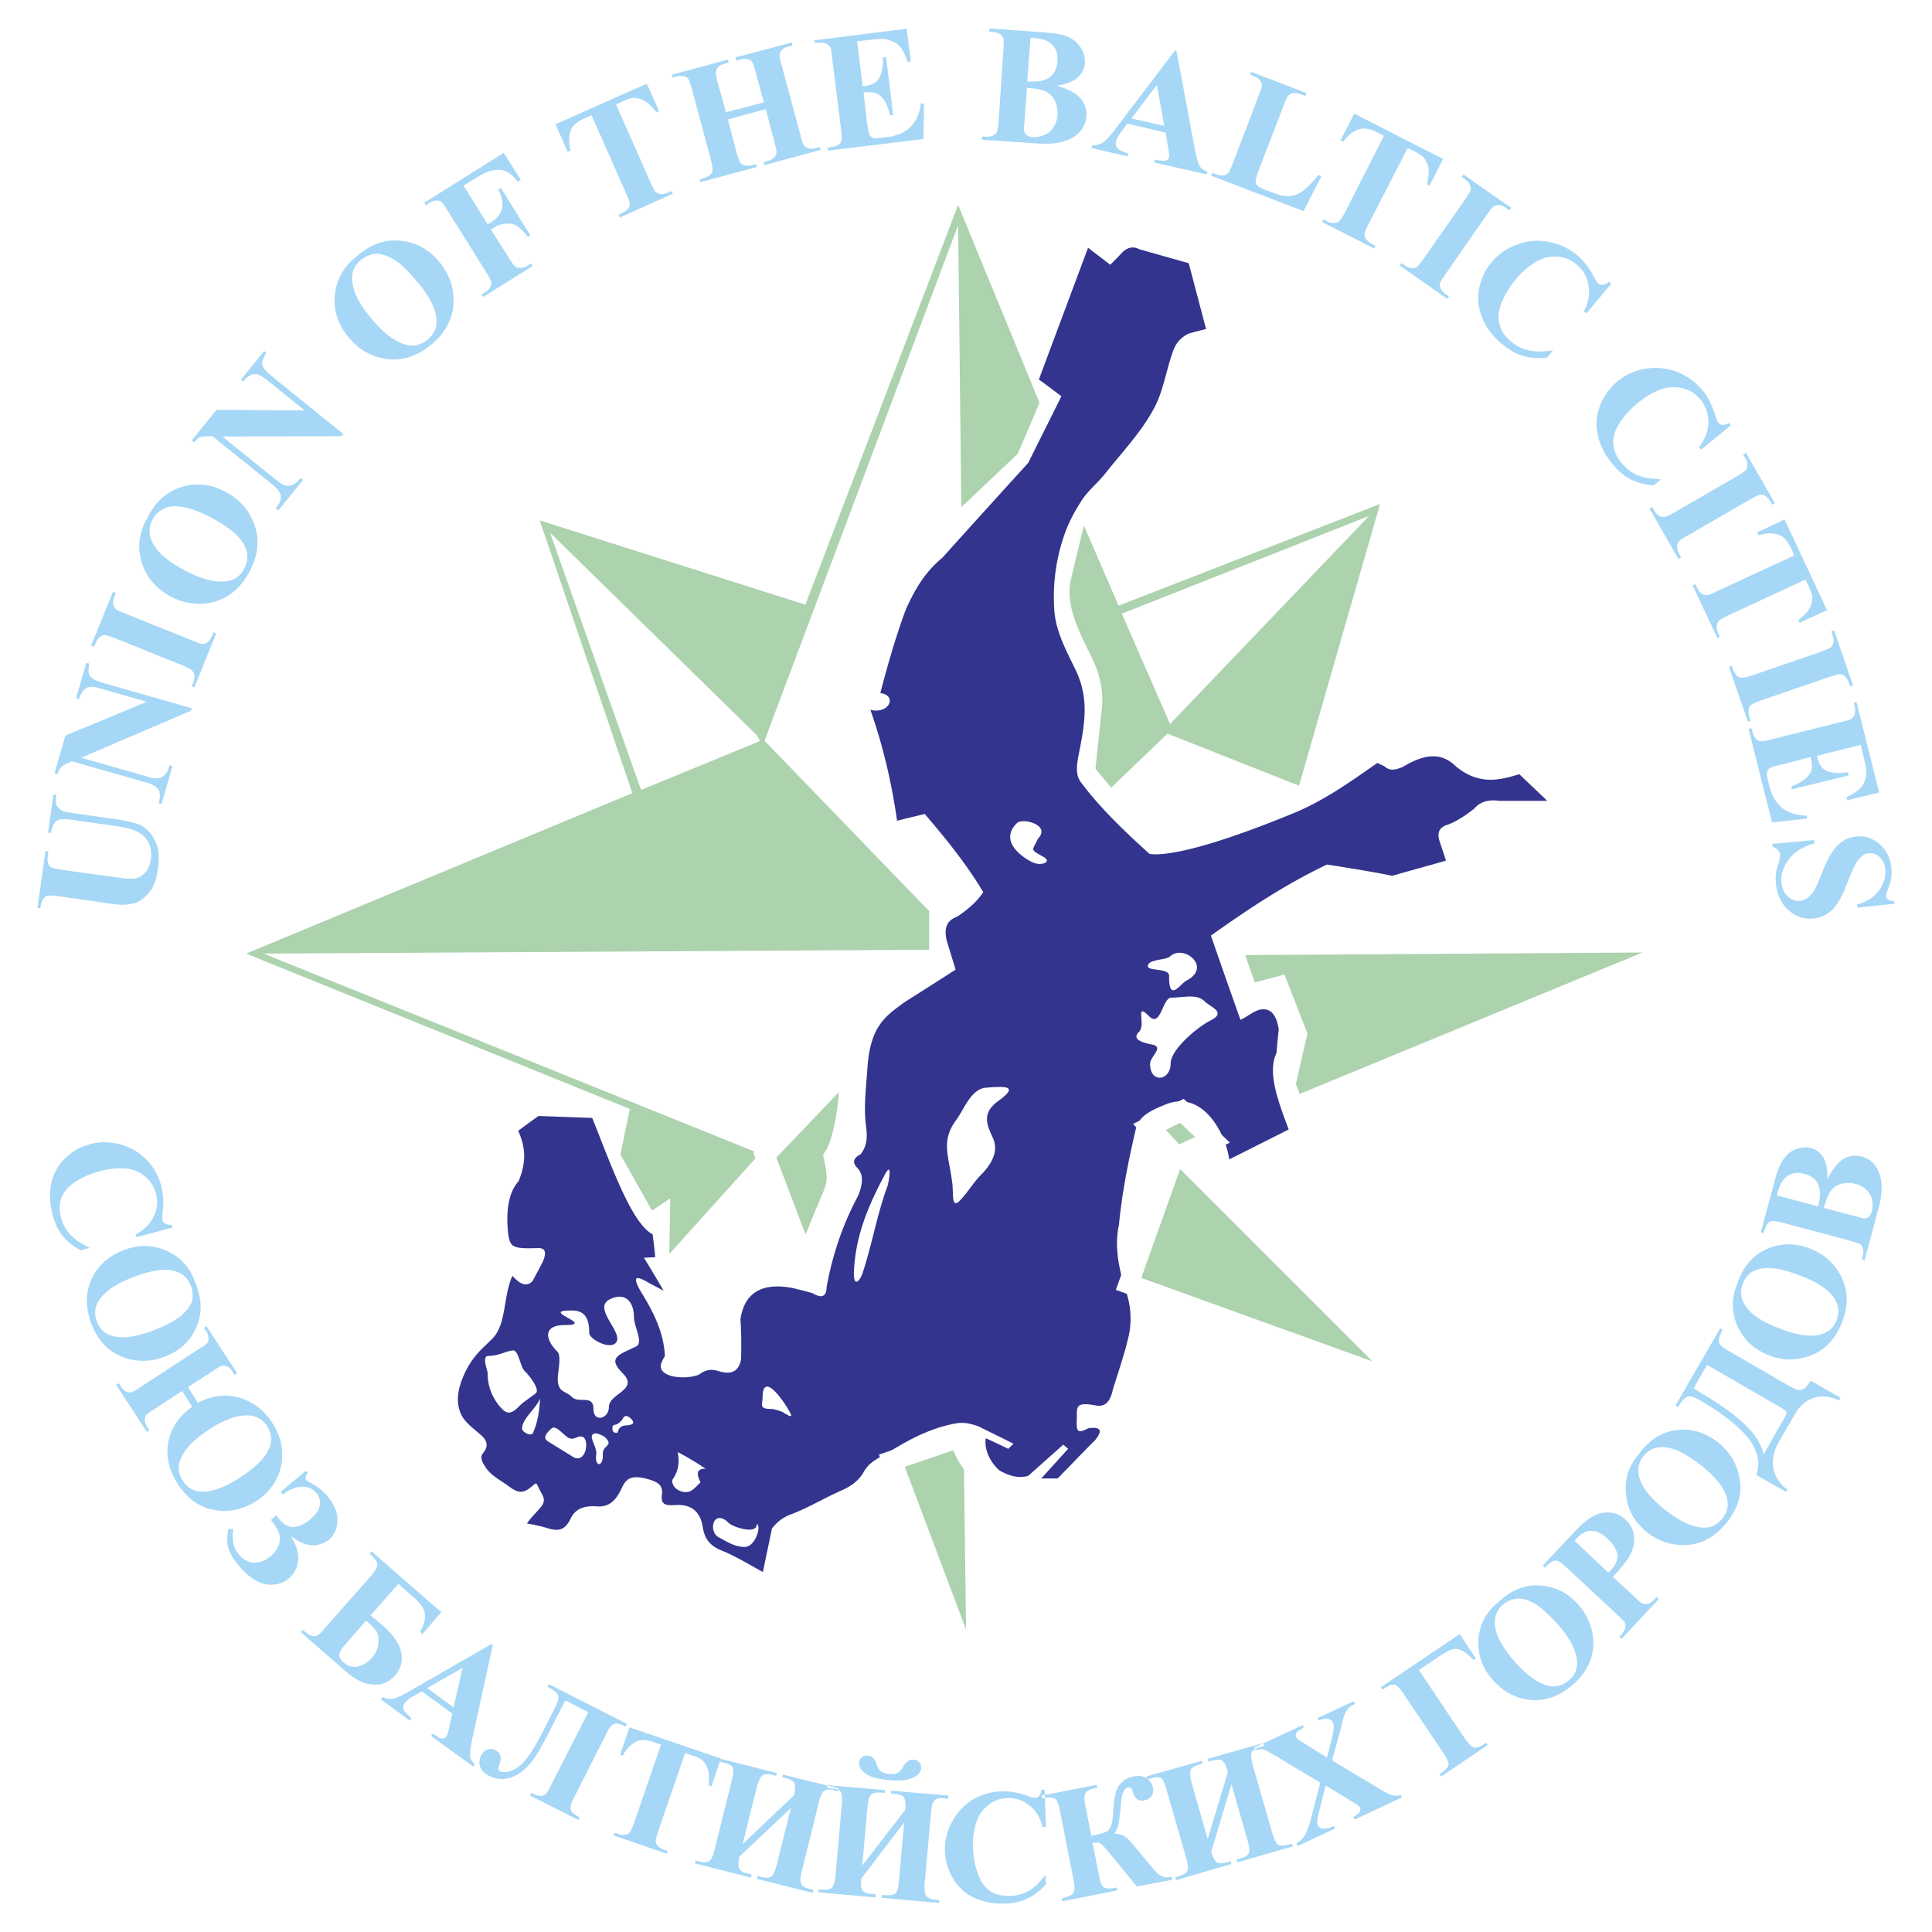 <svg xmlns="http://www.w3.org/2000/svg" width="2500" height="2500" viewBox="0 0 192.756 192.756"><g fill-rule="evenodd" clip-rule="evenodd"><path fill="#fff" d="M0 0h192.756v192.756H0V0z"/><path d="M108.555 24.716c.736.577 1.475 1.123 2.213 1.7.416-.417.834-.834 1.219-1.251.545-.514 1.092-.61 1.701-.289 1.637.449 3.271.931 4.908 1.38.578 2.182 1.156 4.363 1.732 6.577-.576.128-1.154.289-1.732.449-1.123.545-1.443 1.348-1.699 2.149-.609 1.829-.898 3.818-1.861 5.487-1.283 2.342-3.176 4.299-4.812 6.385-.707.866-1.605 1.604-2.246 2.534-.707 1.091-1.348 2.247-1.766 3.465a18.81 18.81 0 0 0-1.025 7.54c.127 2.085 1.154 4.01 2.084 5.903 1.51 3.08.898 5.743.289 8.855-.16.994-.225 1.796.322 2.502 1.957 2.6 4.33 4.845 6.801 7.091 1.701.257 6.064-.642 14.406-4.074 3.047-1.252 5.711-3.177 8.342-5.005.225.128.449.225.674.321.609.577 1.219.321 1.828.096 2.729-1.668 4.203-1.155 5.326-.064 2.279 1.861 4.301 1.412 6.32.77.932.898 1.861 1.765 2.793 2.663h-4.781c-1.154-.16-1.957.129-2.502.771-.771.609-1.605 1.187-2.535 1.572-.994.257-1.156.834-.963 1.572.225.673.449 1.348.674 2.053-1.797.514-3.561.995-5.357 1.508-2.086-.417-4.268-.77-6.514-1.123-4.428 2.118-8.086 4.62-11.582 7.09a894.371 894.371 0 0 0 2.951 8.406c.867-.385 1.637-1.219 2.566-1.025.803.16 1.123 1.121 1.252 1.988-.096.803-.16 1.572-.225 2.342-.932 1.957.16 4.812 1.219 7.637-1.99.994-3.945 1.988-5.936 2.982-.385-2.758-2.727-6.896-6.256-5.518-1.766.707-2.695 1.219-3.049 2.439-.738 3.143-1.379 6.32-1.699 9.625-.482 2.148 0 4.459.77 6.834a8.148 8.148 0 0 1 .191 4.299c-.416 1.797-1.025 3.529-1.57 5.293-.289 1.412-.932 1.734-1.734 1.572-2.084-.385-1.828.193-1.859 1.412-.064 1.252.096 1.412 1.154.867 1.154-.16 1.508.16.674 1.186-1.379 1.381-2.727 2.793-4.074 4.172-.482-.064-.963-.129-1.443-.191.961-1.061 1.893-2.086 2.822-3.113-.16-.129-.32-.289-.48-.418-1.156 1.027-2.342 2.086-3.498 3.113-.963.289-1.924 0-2.887-.545-.867-.771-1.541-2.055-1.348-3.209.77.354 1.508.705 2.246 1.059l.512-.514c-1.154-.578-2.342-1.154-3.496-1.732-.898-.32-1.476-.385-2.054-.32-2.438.385-4.684 1.508-7.026 2.984-.802.48-1.765.834-2.343 1.859-.449.803-1.155 1.412-2.278 1.895-1.668.736-3.24 1.699-4.941 2.342-.866.32-1.444.77-1.957 1.443-.289 1.443-.61 2.887-.898 4.332-1.38-.738-2.695-1.572-4.139-2.15-1.091-.449-1.668-1.092-1.861-2.311-.289-1.893-1.508-2.309-2.759-2.213-1.091.064-1.444-.129-1.315-1.092.096-.898-.385-1.188-1.315-1.475-1.572-.449-2.15-.162-2.567.609-.513 1.059-1.059 2.213-2.63 2.084-1.059-.062-2.054.098-2.599 1.221s-1.155 1.283-2.182.994c-.706-.225-1.347-.354-2.182-.514 1.091-1.508 2.117-1.861 1.508-2.92-.738-1.283-.353-1.283-1.219-.609-1.026.803-1.636.129-2.438-.418-.963-.641-1.604-1.025-2.021-1.73-.321-.482-.514-.932-.225-1.316.545-.643.513-1.219-.192-1.828-.77-.674-1.604-1.252-1.989-2.086-.609-1.379-.225-2.76.353-4.043.834-1.797 1.861-2.566 2.76-3.465 1.443-1.412 1.091-4.299 2.021-6.289.706.803 1.38 1.156 1.99.545.32-.576.641-1.186.962-1.795.449-.932.449-1.572-.449-1.51-2.502.064-2.791-.031-2.952-1.699-.161-1.637-.064-3.754 1.059-4.973.93-2.246.545-3.691-.032-5.037a80.171 80.171 0 0 1 2.021-1.477l5.358.193c1.86 4.619 3.914 10.523 6.031 11.613.097.77.192 1.541.257 2.277-.353.033-.738.033-1.123.064.674 1.092 1.315 2.182 1.957 3.273-.513-.256-.994-.514-1.476-.77-1.027-.609-1.797-.898-.834.801 1.251 2.021 2.342 4.107 2.438 6.514-.513.803-.77 1.539.674 1.988.931.193 1.829.162 2.695-.127.898-.674 1.477-.514 2.054-.354 1.091.32 1.925.129 2.182-1.188.032-1.314.032-2.662-.064-3.979.385-2.662 2.117-3.721 5.197-3.143.642.16 1.315.32 1.989.512.802.482 1.38.482 1.412-.609.578-3.207 1.604-6.225 3.112-9.047.513-1.188.577-2.15 0-2.791-.577-.547-.481-1.027.289-1.412.738-.996.642-1.926.514-2.92-.225-1.893.032-3.818.161-5.744.289-4.33 2.021-5.229 3.657-6.48 1.733-1.09 3.433-2.182 5.134-3.271-.289-.963-.61-1.958-.898-2.953-.353-1.572.321-2.053 1.123-2.374 1.027-.706 1.925-1.476 2.534-2.407-1.668-2.791-3.721-5.325-5.839-7.796-.93.224-1.86.449-2.759.674-.545-3.818-1.412-7.508-2.663-11.069 1.829.48 2.759-1.412.995-1.669.738-2.855 1.54-5.646 2.567-8.406.834-1.796 1.764-3.561 3.625-5.101 2.824-3.144 5.711-6.321 8.566-9.465 1.092-2.214 2.215-4.428 3.305-6.642-.738-.545-1.477-1.123-2.246-1.668 1.631-4.391 3.268-8.754 4.905-13.15zm8.308 74.821c-.898 0-1.027 3.016-2.213 1.861-1.508-1.508-.258.834-1.027 1.57-.963.963 1.252 1.188 1.572 1.316.77.354-.449 1.154-.449 1.861 0 1.988 2.053 1.699 2.053-.064 0-1.381 2.729-3.658 3.979-4.268 1.637-.834 0-1.314-.609-1.924-.771-.77-2.149-.352-3.306-.352zm-.224-2.117c0 2.662 1.123.705 1.732.416 2.6-1.348-.289-3.689-1.635-2.406-.449.385-2.215.256-2.215.962 0 .546 2.215.129 2.118 1.028zm-13.09-13.732c1.348-1.38-1.508-2.118-2.086-1.573-1.732 1.701.258 3.273 1.541 3.915.865.417 2.021-.032 1.09-.545-1.412-.803-1.09-.579-.545-1.797zm-5.197 24.832c-1.476.129-2.182 2.182-2.92 3.178-1.604 2.148-.77 3.529-.417 6.385.128 1.123-.128 2.727.898 1.539.706-.77 1.251-1.701 1.99-2.438 1.123-1.156 1.732-2.375 1.154-3.658s-1.154-2.438.514-3.658c1.988-1.444 1.058-1.54-1.219-1.348zm-10.171 8.855c-1.508 2.855-2.824 5.871-2.984 9.465-.064 1.67.577 1.059.898.064.931-2.822 1.412-5.775 2.439-8.533.096-.226.609-2.889-.353-.996zm-9.273 23.742c-.353-.834-2.824-4.588-2.824-1.699 0 .705-.417 1.154.866 1.154.289 0 1.091.258 1.219.354.096.127.385.191.482.289.161.16.386 0 .257-.098zm-3.401 10.942c0 1.123-2.471.256-2.823-.129-1.477-1.475-2.118.867-.931 1.477.77.385 1.508.93 2.534.93 1.091-.001 1.701-2.118 1.22-2.278zm-14.758-11.678c0-1.381 3.08-1.701 1.347-3.402-1.508-1.539-.385-1.797 1.348-2.631.802-.354-.193-1.988-.193-2.92 0-1.508-.834-2.566-2.406-1.797-1.829.898 1.508 3.402.577 4.363-.673.674-2.63-.416-2.63-.994 0-1.25-.321-2.246-1.668-2.246-3.562-.064 2.406 1.445-.738 1.445-2.342 0-1.924 1.539-.77 2.662.417.416.032 2.053.032 2.695 0 1.412.802 1.188 1.412 1.828.706.674 2.149-.289 2.149 1.188-.001 1.381 1.54.994 1.54-.191zm6.866 4.49c.16.898.16 1.797-.546 2.793-.064.93 1.188 1.475 1.893 1.059.321-.193.61-.514.931-.836-.482-.93-.321-1.379.513-1.348a29.655 29.655 0 0 0-2.791-1.668zm-5.904-2.213c.128-.289.385-.449.866-.449.77-.096.642-.32.481-.545-.224-.289-.673-.611-.898-.162-.192.322-.417.514-.673.611-.321.096-.385.062-.385.416 0 .258.097.385.289.418.288.032.224-.064.32-.289zm-2.213 2.373c-.225 1.445.737 1.316.642.064-.032-.963 1.123-.801.256-1.668-.16-.16-1.026-.641-1.283-.289-.29.354.385 1.124.385 1.893zm-8.343-10.299c-.77.098-1.412.545-2.406.545-.738 0-.097 1.412-.097 1.734a5.04 5.04 0 0 0 1.476 3.594c.866.865 1.476-.225 2.118-.707l1.187-.865c.514-.354-.642-1.83-1.091-2.246-.481-.514-.577-2.086-1.187-2.055zm2.053 8.151c.449-1.027.61-2.15.674-3.338-.417.996-1.797 2.021-1.797 2.984 0 .354.995.899 1.123.354zm2.407-.321c-.385-.193-.449-.225-.866.225-.385.416-.545.77.032 1.09l2.438 1.508c1.251.643 1.604-1.701.93-2.021-.481-.225-.834.385-1.412.096-.32-.161-.769-.673-1.122-.898z" fill="#33348e"/><path d="M95.592 20.449l8.117 19.732-2.15 5.069-5.646 5.357-.321-28.137-19.315 51.432 16.428 17.004v3.85l-66.415.385 49.506 19.957-9.016 10.01.097-5.551-1.829 1.219-3.144-5.582.931-4.555-38.277-15.498 38.533-16.01-9.24-27.208 26.502 8.407 15.239-39.881zM54.877 53.143l9.08 25.667 11.872-4.877-.289-.545-20.663-20.245z" fill="#acd2ae"/><path d="M80.255 125.652l-3.946-10.395 8.31-8.695c.385 1.797-.321 7.252-1.444 8.855.578 2.791.289 2.855-.898 5.711l-.931 2.279c-.16.322-.834 2.47-1.091 2.245zM88.982 145.738l8.406 22.33 7.572-19.57h-.898l-6.643 17.484-.256-19.764a6.412 6.412 0 0 1-1.412-2.791l-6.769 2.311zM117.73 115.227l3.241-1.508-3.049-2.889-3.24 1.604 2.535 2.728-4.621 12.93 27.72 10.01-10.041-28.139 38.34-15.817-22.812-9.24-.223.866 21.078 8.247-43.826.288 1.732 4.908 2.983-.801 1.861 4.779-1.154 5.037 10.844 28.364-21.368-21.367z" fill="#acd2ae" stroke="#fff" stroke-width="1.984" stroke-miterlimit="2.613"/><path d="M108.137 52.437l3.465 7.989 26.084-10.139-8.084 28.105-13.123-5.197-5.615 5.39-1.572-1.893.674-6.321c.098-1.668-.287-3.272-1.059-4.812-1.188-2.406-2.695-5.198-2.053-7.796l1.283-5.326zm3.785 8.791l4.814 11.005 19.859-20.758-24.673 9.753z" fill="#acd2ae"/><path d="M17.21 122.477l-3.593.963-.064-.289c.866-.48 1.477-1.09 1.797-1.828a3.121 3.121 0 0 0 .192-2.279c-.16-.641-.513-1.186-1.026-1.635a3.415 3.415 0 0 0-1.765-.803 7.117 7.117 0 0 0-2.695.225c-.93.225-1.765.578-2.438 1.027-.706.416-1.187.961-1.443 1.539-.257.609-.289 1.316-.064 2.117.161.643.481 1.221.898 1.668.449.482 1.091.9 1.925 1.316l-.866.256c-.77-.416-1.379-.896-1.829-1.475-.449-.545-.77-1.252-.994-2.086-.289-1.123-.321-2.15-.128-3.145.224-.963.673-1.797 1.379-2.471.706-.705 1.54-1.188 2.471-1.412.995-.287 1.989-.256 3.016 0 1.027.289 1.925.803 2.631 1.541a5.832 5.832 0 0 1 1.476 2.631c.192.705.256 1.541.16 2.406-.064.545-.064.867-.032.994.032.16.128.289.289.354.16.096.353.129.642.096l.061.29zm2.278 5.519c-.513-1.508-1.443-2.568-2.823-3.178-1.379-.641-2.823-.674-4.299-.096-1.347.514-2.342 1.316-3.016 2.471-.834 1.477-.898 3.08-.225 4.908.706 1.797 1.861 2.92 3.529 3.434 1.251.354 2.535.32 3.786-.193 1.508-.545 2.535-1.539 3.144-2.918.61-1.381.578-2.856-.096-4.428zm-.449.287c.192.482.224.996.128 1.477-.128.48-.481.963-1.059 1.477-.545.48-1.508.994-2.823 1.508-1.123.416-2.053.641-2.855.674-.77.031-1.412-.129-1.893-.418-.385-.256-.674-.641-.866-1.154-.289-.738-.225-1.443.192-2.086.577-.898 1.732-1.699 3.433-2.342 1.444-.545 2.631-.803 3.562-.705 1.122.126 1.828.64 2.181 1.569zm.128 12.065l-.994-1.572-2.792 1.83c-.417.256-.706.447-.802.576-.096.096-.128.289-.128.482 0 .225.097.48.257.736l.192.322-.257.127-3.048-4.684.257-.16.192.289c.192.289.353.48.545.545a.747.747 0 0 0 .514.064c.16-.031.449-.193.866-.482l5.904-3.85c.449-.256.706-.449.802-.578.096-.096.128-.287.128-.48 0-.225-.063-.48-.256-.738l-.193-.289.257-.16 3.048 4.686-.256.16-.192-.289c-.161-.289-.353-.48-.545-.545a.724.724 0 0 0-.514-.064c-.161.031-.449.191-.866.48l-2.535 1.637.995 1.572c1.379-.738 2.759-.898 4.139-.514 1.379.418 2.47 1.252 3.272 2.504.642.961.962 1.957.995 2.951.032 1.025-.16 1.924-.642 2.791-.449.834-1.091 1.508-1.925 2.053-1.316.867-2.728 1.156-4.204.898-1.476-.256-2.695-1.123-3.625-2.566-.93-1.412-1.219-2.824-.962-4.234.288-1.412 1.09-2.569 2.373-3.498zm7.476 1.925c-.481-.738-1.22-1.092-2.182-1.059-.962.031-2.182.48-3.593 1.41-1.348.867-2.246 1.732-2.695 2.631-.481.867-.45 1.701.064 2.471.513.803 1.251 1.156 2.213 1.092.995-.064 2.118-.514 3.465-1.381 2.856-1.859 3.754-3.56 2.728-5.164zm1.348 6.577l.224.258c.674-.514 1.316-.771 1.893-.771.61-.031 1.091.193 1.476.643.257.32.385.705.321 1.154-.032.449-.353.932-.898 1.412-.609.514-1.187.77-1.701.803-.48.031-.994-.258-1.475-.803a2.402 2.402 0 0 0-.289-.354l-.514.449c.417.514.674.963.802 1.285.128.352.128.736 0 1.186a2.796 2.796 0 0 1-.834 1.156 2.486 2.486 0 0 1-1.668.641c-.546-.031-1.059-.289-1.476-.801-.545-.611-.738-1.445-.578-2.535l-.481-.033c-.16.674-.16 1.285-.032 1.83.16.576.513 1.186 1.091 1.859.609.707 1.187 1.221 1.764 1.51.578.32 1.155.416 1.733.352s1.059-.256 1.476-.609c.48-.416.802-.963.898-1.668.128-.705-.097-1.572-.706-2.566.674.48 1.219.77 1.668.865.449.098.834.098 1.187-.031.353-.096.674-.256.93-.449.546-.482.834-1.092.867-1.926.032-.801-.321-1.604-1.027-2.471a5.361 5.361 0 0 0-1.604-1.25c-.257-.16-.417-.258-.481-.32-.128-.193-.096-.418.161-.707l-.193-.225-2.534 2.116zm9.079 5.935l6.962 6.064-1.893 2.182-.225-.225c.256-.449.417-.898.481-1.283.032-.418-.032-.77-.192-1.092-.161-.32-.481-.674-.994-1.123l-1.476-1.283-2.76 3.145 1.091.898c1.155.996 1.797 1.926 1.957 2.791.192.867-.032 1.637-.609 2.311-.417.449-.899.738-1.444.867-.545.096-1.091.031-1.636-.129-.546-.193-1.22-.609-1.989-1.283l-4.332-3.785.192-.227c.514.451.898.643 1.155.643.224 0 .545-.191.898-.643l4.845-5.484c.385-.482.578-.836.546-1.092s-.289-.609-.771-1.027l.194-.225zm-.545 6.899l-2.118 2.439c-.353.385-.513.705-.545.93-.032.256.096.514.385.77.449.418.963.545 1.477.449.481-.127.962-.416 1.379-.865.385-.482.61-.932.642-1.445.064-.48 0-.896-.192-1.186-.194-.323-.547-.674-1.028-1.092zm8.599 9.273l-.321 1.443c-.064.354-.128.545-.16.609a.65.65 0 0 1-.128.256c-.097.129-.193.193-.354.193-.192 0-.481-.129-.802-.385l-.193-.098-.161.225 4.204 3.049.16-.225c-.225-.225-.385-.449-.449-.674-.064-.32 0-.93.192-1.828l2.053-9.4-.128-.098-8.149 4.686c-.77.449-1.315.705-1.668.77-.353.064-.706 0-1.059-.16l-.161.225 2.888 2.117.16-.256c-.417-.354-.673-.611-.737-.771a.628.628 0 0 1 .096-.736c.128-.193.353-.387.674-.578l.995-.578 3.048 2.214zm.128-.611l-2.631-1.924 3.529-2.021-.898 3.945zm17.165 1.925c-.513-.289-.898-.354-1.123-.289-.225.096-.481.354-.706.803l-3.369 6.674c-.257.512-.353.865-.289 1.09.064.225.385.482.898.77l-.128.258-4.813-2.439.128-.287c.385.225.674.32.866.32.192.031.353-.033.513-.129.128-.096.289-.352.481-.738l3.818-7.475-2.277-1.188-1.477 2.855c-.609 1.219-1.091 2.086-1.476 2.695a6.29 6.29 0 0 1-1.38 1.539c-.546.418-1.123.674-1.668.738a2.758 2.758 0 0 1-1.604-.289c-.481-.225-.77-.545-.898-.896a1.432 1.432 0 0 1 .064-1.092c.16-.32.353-.514.61-.609.256-.129.545-.096.833.031.546.289.674.77.385 1.477-.128.32-.096.514.096.641.321.129.738.098 1.251-.127.545-.225 1.059-.674 1.508-1.316.481-.609 1.027-1.604 1.701-2.92l.93-1.828c.256-.48.385-.867.417-1.059.033-.193-.032-.385-.161-.578-.16-.16-.449-.352-.93-.609l.161-.256 7.764 3.945-.125.288zm9.497 3.176l-9.111-3.111-.931 2.727.256.096c.385-.705.867-1.186 1.444-1.443.385-.16.931-.16 1.637.098l.738.256-2.695 7.828c-.193.514-.321.803-.417.898a.731.731 0 0 1-.449.258 1.276 1.276 0 0 1-.738-.098l-.353-.096-.096.256 5.326 1.83.096-.258-.353-.127a1.583 1.583 0 0 1-.642-.385c-.129-.162-.193-.289-.193-.451-.032-.16.064-.48.225-.994l2.695-7.828.771.256c.481.162.802.322.962.482.257.256.449.578.546.93.128.354.128.867.064 1.541l.289.096.929-2.761zm7.283 3.69c.16-.576.16-.961.096-1.186-.096-.225-.385-.418-.898-.547l-.354-.096.064-.256 5.583 1.379-.064.289-.354-.096c-.48-.129-.833-.098-1.026.031-.224.16-.385.545-.545 1.154l-1.701 6.867c-.16.641-.192 1.059-.063 1.283.096.225.385.385.866.514l.353.096-.064.289-5.582-1.412.064-.289.353.098c.481.127.834.096 1.026-.033.192-.16.385-.545.546-1.188l1.412-5.646-5.134 4.846c-.096.512-.128.865-.064 1.123.064.256.353.447.898.576l.386.096-.097.289-5.583-1.41.096-.289.321.096c.513.129.834.096 1.059-.064.193-.129.353-.514.514-1.154l1.7-6.834c.161-.643.193-1.059.128-1.283-.064-.193-.385-.385-.93-.514l-.353-.096.064-.289 5.583 1.412-.064.287-.353-.096c-.481-.129-.802-.096-1.026.064-.193.16-.385.545-.545 1.123l-1.412 5.711 5.1-4.845zm9.465-1.539c-1.091-.096-1.861-.32-2.31-.643-.449-.32-.674-.705-.642-1.123a.752.752 0 0 1 .289-.512.732.732 0 0 1 .578-.162c.417.033.738.322.898.898.097.322.257.547.417.674.192.129.45.225.77.258.385.031.674 0 .866-.096.225-.129.417-.322.578-.643.289-.48.642-.738 1.059-.674.224 0 .417.096.545.256.161.162.192.354.192.611-.031.385-.32.705-.834.93-.546.257-1.348.321-2.406.226zm1.668 2.951l-4.299 5.584.514-5.84c.063-.609.16-1.027.353-1.219.193-.193.514-.258.995-.225l.385.031v-.289l-5.711-.48-.032.289.353.031c.578.031.898.16.995.354.128.225.16.641.096 1.283l-.61 7.025c-.064.643-.192 1.027-.353 1.221-.193.191-.514.256-1.027.225l-.353-.033v.289l5.711.514.032-.32-.385-.033c-.546-.031-.867-.191-.995-.416-.096-.225-.128-.609-.064-1.123l4.267-5.584-.513 5.809c-.032.641-.161 1.059-.321 1.25-.193.162-.514.225-1.026.193l-.354-.031-.032.287 5.743.514.032-.289-.385-.031c-.481-.064-.802-.16-.931-.385-.161-.193-.192-.609-.161-1.283l.642-7.027c.032-.641.16-1.059.353-1.219.161-.193.514-.258.995-.193l.353.033.032-.322-5.711-.48-.032.289.353.031c.545.033.866.16.962.385.129.224.161.607.129 1.185zm13.893-1.988l.129 3.721h-.322c-.256-.963-.705-1.699-1.379-2.182a3.193 3.193 0 0 0-2.182-.705 3.141 3.141 0 0 0-1.797.641c-.545.418-.963.932-1.188 1.572a7.127 7.127 0 0 0-.416 2.664c.031.963.191 1.828.48 2.598.256.803.643 1.381 1.188 1.766s1.219.545 2.021.514c.674 0 1.314-.193 1.859-.482.547-.32 1.125-.865 1.701-1.604l.033.93c-.578.643-1.188 1.123-1.83 1.412-.641.32-1.379.482-2.246.514-1.154.031-2.182-.16-3.08-.578a4.59 4.59 0 0 1-2.084-1.893c-.514-.865-.802-1.766-.834-2.727a5.668 5.668 0 0 1 .706-2.953c.513-.93 1.155-1.668 2.053-2.213a6.12 6.12 0 0 1 2.889-.834c.738-.031 1.539.096 2.406.385.48.193.801.256.93.256.16 0 .32-.062.418-.191.127-.129.191-.32.225-.609h.32v-.002zm-.289.576l.064.289.225-.031c.514-.096.898-.064 1.09.096.193.193.322.609.449 1.219l1.381 7.027c.096.578.064.963-.064 1.154-.16.193-.545.385-1.154.514l.062.289 5.486-1.092-.062-.287c-.547.127-.963.127-1.188.031-.258-.096-.418-.416-.514-.93l-.705-3.562c.385-.031.609-.031.736.033.16.096.385.32.738.736l2.951 3.594 3.529-.674-.062-.287c-.322.062-.609.062-.867-.033-.289-.096-.514-.256-.738-.514l-1.443-1.699c-.641-.803-1.059-1.285-1.252-1.477a2.203 2.203 0 0 0-.576-.418 2.654 2.654 0 0 0-.836-.191c.193-.258.354-.578.418-.93.064-.387.129-.9.193-1.605.064-.738.127-1.252.256-1.539.098-.289.289-.449.514-.514.225-.033.385.096.449.449.193.674.578.963 1.154.834.322-.064.547-.193.707-.418s.225-.512.16-.834a1.535 1.535 0 0 0-.643-.963 1.738 1.738 0 0 0-1.283-.16c-.514.098-.898.289-1.188.578a2.175 2.175 0 0 0-.609 1.09c-.129.418-.191 1.059-.256 1.895-.031.705-.129 1.188-.256 1.443-.129.289-.322.48-.514.545-.225.096-.674.225-1.412.354l-.609-3.145c-.098-.514-.098-.898.064-1.123.127-.225.449-.385.961-.48l.193-.033-.064-.289-5.485 1.058zm18.576-2.373c-.16-.545-.352-.932-.545-1.092-.16-.127-.514-.16-1.059 0l-.32.098-.098-.289 5.551-1.572.064.289-.354.096c-.48.129-.77.32-.865.545s-.064.643.096 1.252l1.957 6.801c.193.643.385 1.027.578 1.156.225.129.578.129 1.027 0l.352-.096.098.256-5.551 1.604-.064-.289.354-.096c.48-.127.77-.32.865-.545.096-.258.033-.674-.129-1.283l-1.604-5.584-2.021 6.738c.16.482.32.834.514.994.16.193.545.193 1.059.064l.354-.129.096.289-5.518 1.605-.098-.289.354-.096c.48-.129.77-.322.867-.578.096-.225.064-.643-.129-1.252l-1.957-6.801c-.16-.609-.354-.994-.514-1.156-.16-.127-.545-.127-1.059.033l-.354.096-.096-.289 5.551-1.572.064.258-.354.127c-.449.129-.738.322-.834.547-.096.256-.064.674.096 1.25l1.604 5.648 2.022-6.738zm10.396-1.123l.834-3.08c.193-.834.352-1.348.416-1.508.129-.289.258-.48.387-.643.127-.129.352-.256.641-.416l-.129-.258-3.592 1.67.127.256c.289-.129.514-.193.707-.193.16 0 .289.033.416.098a.893.893 0 0 1 .289.32c.129.256.064.834-.16 1.732l-.449 1.732-2.055-1.283-.832-.514a1.776 1.776 0 0 1-.193-.256c-.064-.129-.031-.258.031-.418.064-.127.225-.256.514-.385l.225-.129-.096-.256-4.846 2.246.129.256a2.17 2.17 0 0 1 .578-.096c.16.031.354.064.545.16.096.064.482.289 1.154.674l4.172 2.502-.834 3.24c-.225.963-.482 1.637-.707 2.021-.16.258-.416.547-.834.803l.129.258 3.723-1.734-.098-.256c-.32.129-.545.225-.641.225-.258.064-.482.064-.643 0s-.289-.191-.352-.32c-.098-.193-.033-.674.16-1.443l.641-2.504 2.375 1.445c.449.287.77.447.898.576.064.064.096.129.16.193.064.127.031.256-.033.416-.062.129-.287.289-.641.514l.129.258 4.717-2.215-.098-.256a1.714 1.714 0 0 1-.801.062c-.258-.062-.771-.32-1.51-.77l-4.553-2.724zm4.877-7.315l7.859-5.295 1.605 2.439-.225.16c-.514-.547-.932-.867-1.252-.996-.354-.127-.641-.16-.93-.064-.289.098-.771.354-1.477.836l-1.797 1.219 4.652 6.93c.354.482.641.77.867.803.225.031.545-.064.93-.32l.225-.16.193.223-4.652 3.145-.162-.256.258-.16c.385-.258.576-.514.641-.738.033-.258-.127-.609-.449-1.092l-4.139-6.16c-.256-.385-.514-.641-.738-.736-.223-.064-.545 0-.961.287l-.289.193-.159-.258zm11.776-8.535c-1.252.994-1.926 2.213-2.055 3.721-.096 1.51.354 2.855 1.412 4.076.93 1.059 2.021 1.699 3.336 1.957 1.67.289 3.209-.193 4.686-1.477 1.443-1.252 2.117-2.76 2.021-4.492-.098-1.283-.578-2.406-1.445-3.432-1.059-1.221-2.342-1.861-3.85-1.957-1.475-.097-2.855.417-4.105 1.604zm.384.32a2.552 2.552 0 0 1 1.346-.609c.514-.064 1.092.096 1.766.449.643.385 1.443 1.092 2.375 2.117.801.898 1.314 1.732 1.604 2.439.289.738.385 1.379.256 1.957-.096.416-.352.834-.77 1.188-.609.512-1.283.705-2.021.545-1.059-.258-2.182-1.059-3.4-2.439-.994-1.154-1.637-2.182-1.861-3.08-.258-1.059-.033-1.924.705-2.567zm10.973-2.791l2.182 2.021c.416.416.705.641.865.674.16.064.354.031.545-.033.193-.062.449-.287.771-.641l.225.193-3.723 3.977-.225-.223c.354-.354.545-.611.578-.836a.71.71 0 0 0 0-.514c-.064-.127-.289-.385-.707-.77l-5.1-4.748c-.451-.418-.738-.641-.898-.674a.585.585 0 0 0-.514.033c-.193.062-.449.287-.77.641l-.225-.225 3.207-3.4c1.027-1.123 1.99-1.766 2.855-1.861.867-.129 1.572.096 2.182.674.514.449.803 1.027.867 1.668.064.674-.096 1.348-.482 2.021-.254.451-.799 1.125-1.633 2.023zm-3.818-3.593l3.369 3.176.289-.287c.449-.482.641-.963.609-1.477-.064-.514-.385-1.059-.963-1.604-.578-.547-1.123-.803-1.637-.803s-.994.256-1.477.77l-.19.225zm6.416-8.663c-1.025 1.219-1.475 2.566-1.283 4.074.16 1.508.867 2.76 2.119 3.754 1.121.867 2.342 1.283 3.688 1.252 1.67 0 3.113-.803 4.301-2.311 1.186-1.508 1.572-3.111 1.123-4.781-.32-1.283-1.027-2.309-2.086-3.176-1.252-.963-2.631-1.379-4.139-1.188-1.477.195-2.729.996-3.723 2.376zm.449.225c.322-.418.738-.674 1.219-.834.482-.129 1.061-.098 1.797.127.707.225 1.637.771 2.76 1.637.932.738 1.605 1.445 2.021 2.086.449.674.643 1.283.609 1.861 0 .449-.191.898-.514 1.314-.512.643-1.123.963-1.893.932-1.09-.033-2.342-.611-3.785-1.732-1.221-.963-2.021-1.861-2.406-2.695-.482-1.028-.417-1.895.192-2.696zm3.209-5.07l4.459-7.699.225.16c-.289.578-.416.994-.352 1.219.062.258.32.514.834.803l6.191 3.594c.418.225.707.352.898.385.193.031.385-.033.609-.16.193-.16.418-.418.609-.771l2.984 1.701-.16.258c-.834-.387-1.637-.482-2.471-.258-.803.258-1.477.834-1.988 1.766l-1.477 2.533c-.545.932-.738 1.861-.609 2.695s.609 1.572 1.412 2.182l-.129.225-2.984-1.699c.449-1.252.129-2.504-.865-3.754-1.027-1.221-2.631-2.471-4.812-3.723-.514-.32-.932-.418-1.188-.32-.258.064-.578.416-.932 1.027l-.254-.164zm3.144-4.041l-1.348 2.342.77.48a28.35 28.35 0 0 1 3.145 2.086c.963.77 1.701 1.477 2.15 2.086s.77 1.25.93 1.924l1.893-3.336c.289-.449.385-.707.385-.834-.031-.129-.191-.258-.545-.482l-7.38-4.266zm3.047-8.182c-.609 1.443-.641 2.855-.031 4.266.609 1.381 1.668 2.375 3.145 2.953 1.314.514 2.631.545 3.883.127 1.604-.512 2.758-1.668 3.432-3.465.705-1.797.578-3.432-.32-4.908-.674-1.123-1.637-1.926-2.92-2.406-1.477-.578-2.92-.545-4.299.064-1.349.609-2.343 1.732-2.89 3.369zm.514.096c.193-.514.514-.898.898-1.188.449-.256 1.027-.416 1.766-.385.77 0 1.797.256 3.111.77 1.123.418 1.99.898 2.566 1.381.609.512.996 1.059 1.123 1.604.129.449.096.898-.096 1.412-.289.77-.803 1.219-1.541 1.443-1.059.289-2.438.096-4.139-.578-1.443-.545-2.471-1.154-3.08-1.828-.768-.866-.962-1.733-.608-2.631zm8.439-10.459c.512-.932.961-1.541 1.41-1.861.609-.449 1.283-.578 2.021-.385.771.225 1.348.705 1.67 1.475.416.932.416 2.119.031 3.594l-1.412 5.262-.289-.064c.129-.48.193-.801.129-1.025-.031-.193-.129-.32-.225-.449-.129-.096-.48-.225-1.027-.385l-6.736-1.797c-.578-.16-.932-.193-1.092-.16-.16 0-.32.096-.449.256s-.256.449-.385.93l-.289-.062 1.348-4.975c.289-1.188.643-1.988.994-2.438.322-.449.738-.738 1.252-.932.48-.16.994-.191 1.443-.062.514.127.898.449 1.188.898.29.479.45 1.184.418 2.18zm-.931 2.726c.193-.738.258-1.283.16-1.668a2.028 2.028 0 0 0-.449-.994c-.256-.258-.609-.449-1.059-.578-.48-.129-.865-.129-1.219-.033-.32.098-.643.322-.867.611-.256.287-.48.801-.672 1.57l4.106 1.092zm.578.161l3.336.867.385.127c.258.064.482.064.674-.031.162-.129.289-.32.387-.578a3.11 3.11 0 0 0 .031-1.219 2.089 2.089 0 0 0-.578-.994 2.541 2.541 0 0 0-1.09-.578 2.512 2.512 0 0 0-1.381 0 1.755 1.755 0 0 0-1.059.705c-.256.353-.48.898-.705 1.701zM3.735 90.585l.802-5.679.289.064-.032.257c-.064.449-.064.738 0 .898a.863.863 0 0 0 .321.417c.16.064.545.16 1.187.257l5.358.738c.995.161 1.668.161 1.989.064.353-.096.642-.321.898-.61.256-.32.417-.738.513-1.251.064-.61 0-1.123-.192-1.572a2.35 2.35 0 0 0-.995-1.091c-.417-.289-1.219-.513-2.406-.674l-4.492-.642c-.481-.064-.834-.064-1.059.032-.225.064-.385.16-.481.32-.16.225-.289.546-.353.995l-.289-.032.545-3.818.289.064-.032.225c-.032.289-.032.578.064.802.096.193.289.385.514.514.16.096.481.16.898.225l4.204.609c1.283.161 2.213.385 2.759.642.545.256.995.738 1.379 1.443.417.738.513 1.668.353 2.823-.128.931-.353 1.668-.674 2.15-.449.642-.962 1.091-1.54 1.315-.609.192-1.347.257-2.246.128l-5.39-.77c-.642-.096-1.027-.096-1.188-.064-.16.064-.32.161-.417.321-.128.16-.225.481-.289.93l-.287-.03zm2.791-17.197l-1.091 3.786.289.064c.128-.321.225-.545.385-.706.128-.128.385-.289.738-.417l.32-.161 7.54 2.149c.578.161.931.417 1.123.706.16.289.16.738 0 1.316l.289.096 1.091-3.786-.289-.096-.096.256c-.096.385-.289.674-.578.867-.321.224-.77.256-1.38.064l-6.77-1.925 10.941-4.685.096-.256-8.888-2.535c-.513-.161-.866-.289-1.026-.449-.193-.129-.321-.321-.353-.481-.064-.192-.032-.514.032-.995l-.289-.064-1.027 3.529.321.064c.161-.578.417-.962.802-1.123.257-.128.738-.096 1.348.096l4.588 1.315-8.116 3.371zm14.759-10.299l.289.096-2.182 5.39-.289-.128.16-.32c.128-.321.16-.578.128-.802-.032-.161-.096-.289-.256-.449-.096-.097-.385-.257-.898-.481l-6.77-2.728c-.545-.192-.866-.321-1.027-.321-.16.032-.32.096-.481.225s-.321.321-.417.61l-.161.353-.289-.128 2.182-5.358.288.096-.128.353c-.128.289-.192.545-.128.77 0 .161.096.321.225.481.096.097.417.257.93.449l6.77 2.728c.513.225.866.321 1.027.321.128 0 .289-.064.481-.193.16-.128.289-.353.417-.642l.129-.322zm-6.577-11.422c-.834 1.444-1.027 2.888-.577 4.396.449 1.508 1.411 2.631 2.855 3.433 1.283.674 2.631.898 3.978.642 1.701-.353 3.016-1.38 3.947-3.145.93-1.764 1.026-3.465.288-5.101-.545-1.219-1.443-2.15-2.695-2.824-1.444-.77-2.92-.93-4.396-.48-1.508.48-2.63 1.507-3.4 3.079zm.513.161c.257-.481.61-.834 1.091-1.059.449-.257 1.059-.321 1.829-.192.77.096 1.829.481 3.112 1.155 1.091.609 1.925 1.187 2.471 1.764.545.609.866 1.22.931 1.797.064.449-.032.931-.289 1.444-.385.738-.962 1.155-1.765 1.251-1.091.16-2.502-.192-4.171-1.091-1.412-.738-2.374-1.508-2.92-2.278-.674-.963-.771-1.893-.289-2.791zm6.384-10.941l8.792.064-3.689-2.983c-.546-.417-.931-.642-1.252-.642-.417 0-.802.257-1.187.738l-.225-.192 2.31-2.855.225.193c-.257.417-.385.706-.417.898s.032.385.128.578c.128.192.385.481.771.802l7.187 5.807-.16.225-11.905.03 5.486 4.427c.481.385.898.546 1.283.481a1.61 1.61 0 0 0 .867-.577l.192-.193.225.193-2.47 3.048-.257-.192c.385-.481.545-.899.513-1.219-.032-.353-.289-.706-.738-1.091l-6.096-4.909h-.385c-.353 0-.642.032-.833.096-.193.096-.386.257-.61.513l-.225-.192 2.47-3.048zm13.989-15.304c-1.315.994-2.021 2.278-2.182 3.85-.16 1.572.321 2.984 1.38 4.235.931 1.124 2.085 1.829 3.433 2.086 1.701.353 3.305-.128 4.845-1.412 1.54-1.283 2.246-2.823 2.182-4.62-.064-1.348-.545-2.535-1.444-3.625-1.059-1.251-2.375-1.957-3.915-2.086-1.571-.129-2.983.385-4.299 1.572zm.418.353a2.66 2.66 0 0 1 1.412-.61c.513-.032 1.09.128 1.796.514.674.385 1.476 1.155 2.407 2.278.802.93 1.347 1.797 1.636 2.535.289.77.353 1.444.225 2.021-.128.449-.385.834-.834 1.219-.642.514-1.348.706-2.085.514-1.091-.257-2.246-1.123-3.465-2.566-1.026-1.22-1.668-2.311-1.86-3.241-.291-1.124-.035-2.023.768-2.664zm10.234-7.412l2.406 3.85.289-.161c.417-.256.706-.545.898-.834.193-.289.289-.642.289-1.059 0-.385-.128-.866-.417-1.412l.257-.161 2.952 4.748-.257.129c-.642-.834-1.251-1.284-1.797-1.315-.577-.032-1.123.096-1.604.417l-.289.16 1.829 2.888c.289.481.514.771.642.834.129.096.289.128.513.128.193 0 .45-.096.706-.256l.321-.192.16.257-4.941 3.08-.16-.257.321-.192c.257-.161.449-.353.578-.578a.771.771 0 0 0 .064-.481c-.032-.161-.192-.449-.481-.931l-3.882-6.192c-.289-.481-.514-.77-.61-.866a1.22 1.22 0 0 0-.514-.128 1.732 1.732 0 0 0-.706.257l-.321.225-.16-.257 7.925-4.973 1.7 2.695-.289.192c-.449-.61-.931-.963-1.379-1.123-.45-.128-.963-.096-1.54.096-.321.096-.867.385-1.636.866l-.867.546zM64.534 8.353l1.219 2.728-.257.128c-.449-.578-.834-.931-1.155-1.123-.321-.193-.673-.289-1.091-.321-.225 0-.578.096-1.059.321l-.737.321 3.465 7.829c.225.513.417.834.513.93.128.097.289.161.481.193.225.032.482-.032.771-.161l.321-.128.128.257-5.294 2.373-.128-.289.321-.128c.289-.161.513-.321.642-.481a.82.82 0 0 0 .161-.514c0-.128-.128-.449-.353-.962l-3.465-7.829-.738.321c-.674.321-1.123.674-1.283 1.091-.257.609-.289 1.315-.064 2.117l-.289.128-1.219-2.759 9.11-4.042zm8.086 3.562l3.786-1.026.867 3.336c.16.545.225.866.192 1.027-.032.192-.096.353-.225.449-.161.16-.385.289-.706.385l-.353.096.096.289 5.583-1.508-.064-.289-.353.096c-.321.064-.546.096-.77.032a1.165 1.165 0 0 1-.449-.257c-.096-.128-.225-.481-.353-1.026l-1.893-7.027c-.16-.545-.225-.898-.192-1.027.032-.224.096-.353.225-.48.16-.161.385-.289.706-.354l.353-.096-.064-.289-5.616 1.476.064.321.354-.097c.32-.096.577-.096.77-.032a.703.703 0 0 1 .449.256c.096.128.225.449.353.995l.835 3.048-3.786.995-.834-3.016c-.128-.545-.192-.898-.161-1.027a.845.845 0 0 1 .225-.481c.161-.16.385-.257.706-.353l.353-.096-.098-.288-5.583 1.508.064.289.353-.096c.321-.096.545-.096.77-.032a.703.703 0 0 1 .449.256c.096.128.193.449.353.995l1.894 7.059c.128.545.192.866.16 1.026 0 .193-.064.353-.192.449-.161.161-.385.289-.706.385l-.353.096.064.289 5.615-1.508-.096-.289-.353.096c-.289.064-.545.096-.738.032-.225-.064-.353-.128-.449-.257-.097-.128-.225-.449-.385-1.027l-.867-3.303zm12.898-7.796l.545 4.491.224-.032c.707-.065 1.187-.353 1.444-.834.256-.481.385-1.155.353-2.021l.321-.032.706 5.775-.32.032c-.129-.609-.321-1.123-.578-1.508-.257-.353-.545-.61-.834-.706s-.706-.128-1.22-.064l.354 3.112c.096.609.161.963.225 1.091s.192.224.32.321c.161.064.386.064.706.032l.674-.096c1.027-.096 1.829-.449 2.374-.995.578-.545.931-1.348 1.06-2.342l.32-.032-.064 3.562-9.529 1.155-.032-.289.353-.064c.321-.032.578-.128.771-.257a.628.628 0 0 0 .256-.417c.064-.16.032-.481-.032-1.059l-.898-7.219c-.064-.514-.097-.802-.129-.931a.843.843 0 0 0-.353-.385c-.257-.128-.546-.192-.898-.128l-.353.032-.034-.289 9.208-1.155.417 3.272-.321.032c-.257-.77-.545-1.315-.866-1.636-.321-.289-.77-.513-1.315-.609-.321-.064-.866-.032-1.7.064l-1.155.129zm19.923 4.427c1.059.321 1.766.674 2.15 1.059.576.513.834 1.187.803 1.989-.064.834-.451 1.476-1.156 1.99-.865.609-2.086.833-3.658.737l-5.615-.385v-.321c.514.032.867.032 1.061-.064.191-.096.32-.192.416-.353.064-.128.129-.513.193-1.123l.48-7.187c.064-.577.033-.962-.031-1.123a.68.68 0 0 0-.354-.385c-.16-.128-.514-.192-1.027-.225l.033-.321 5.293.385c1.283.096 2.15.257 2.664.513.514.289.93.642 1.188 1.123.287.449.385.963.352 1.444-.031.545-.256.995-.674 1.412-.416.386-1.121.674-2.118.835zm-2.951-.417c.77.032 1.348 0 1.732-.161.385-.128.674-.353.898-.674.225-.289.352-.706.385-1.187.031-.481-.033-.899-.225-1.219-.16-.321-.418-.577-.77-.77-.354-.193-.932-.321-1.701-.354l-.319 4.365zm-.033.642l-.256 3.529-.031.417c-.033.289.031.514.16.674.16.16.352.256.674.289.416.032.834-.064 1.219-.225.385-.16.674-.417.898-.77s.352-.77.385-1.219a2.944 2.944 0 0 0-.256-1.412c-.225-.417-.514-.738-.932-.931-.416-.192-1.025-.32-1.861-.352zm13.83 4.459l-3.818-.899-.707.963c-.225.321-.352.577-.416.802-.064.32 0 .577.225.77.127.128.449.257.994.45l-.064.288-3.594-.834.064-.289c.418.032.77-.064 1.092-.289.289-.192.738-.673 1.283-1.412l5.871-7.732.16.032 1.828 9.786c.193.931.354 1.508.547 1.797.16.192.385.353.705.449l-.064.289-5.229-1.187.062-.289.227.032c.416.096.736.128.93.032a.437.437 0 0 0 .256-.321.53.53 0 0 0 0-.321c0-.032-.031-.257-.096-.642l-.256-1.475zm-.129-.673l-.738-4.075-2.535 3.336 3.273.739zm15.69 5.005l-1.797 3.497-9.209-3.529.096-.289.354.128c.32.129.578.161.803.129.16-.032.289-.097.449-.257.096-.096.256-.417.449-.931l2.598-6.802c.225-.545.322-.866.322-1.026a1.111 1.111 0 0 0-.225-.481 1.397 1.397 0 0 0-.643-.417l-.32-.129.096-.289 5.518 2.118-.096.289-.449-.161c-.32-.128-.576-.161-.801-.128-.16.032-.289.096-.449.257-.098.096-.258.385-.449.93l-2.535 6.577c-.191.546-.289.899-.289 1.059 0 .161.064.321.225.449.096.096.418.257.898.449l.867.321c.545.192 1.059.289 1.475.225.449-.032.898-.225 1.316-.545.416-.321.93-.834 1.475-1.54l.321.096zm12.127-1.701l-1.348 2.663-.256-.128c.16-.706.191-1.22.16-1.604a2.655 2.655 0 0 0-.449-1.027c-.16-.192-.449-.385-.898-.642l-.738-.353-3.914 7.604c-.256.513-.385.834-.385.995s.031.321.16.514c.096.16.32.32.578.481l.352.161-.16.256-5.164-2.631.127-.257.322.161c.287.16.545.225.801.192.16 0 .32-.064.449-.192.129-.096.322-.385.578-.866l3.883-7.636-.738-.385c-.643-.321-1.219-.417-1.67-.289-.609.161-1.154.578-1.635 1.251l-.29-.129 1.379-2.663 8.856 4.524zm.578 13.7l-.289-.192c-.256-.192-.418-.353-.514-.545-.096-.193-.129-.385-.096-.545.031-.128.225-.449.545-.898l4.172-6c.32-.449.545-.706.674-.802.191-.096.352-.129.514-.129.225.033.447.129.736.321l.289.225.193-.257-4.781-3.337-.16.257.289.192c.256.192.449.385.514.578.096.193.127.353.096.513-.033.128-.225.449-.545.931l-4.172 5.968c-.32.449-.545.706-.674.802a.904.904 0 0 1-.48.129 1.631 1.631 0 0 1-.738-.321l-.32-.192-.16.225 4.748 3.337.159-.26zm16.203-1.251l-2.471 2.951-.258-.192c.482-.93.609-1.796.449-2.631-.129-.834-.545-1.508-1.188-2.054a3.133 3.133 0 0 0-1.828-.77 3.575 3.575 0 0 0-1.988.385 7.305 7.305 0 0 0-2.15 1.765 9.81 9.81 0 0 0-1.477 2.342c-.32.77-.416 1.508-.256 2.15.129.673.514 1.283 1.188 1.828.512.45 1.123.738 1.764.867.643.16 1.443.16 2.406 0l-.609.738c-.898.096-1.701.032-2.406-.192-.705-.192-1.379-.609-2.086-1.187-.898-.738-1.572-1.604-1.957-2.567-.385-.962-.514-1.925-.32-2.919a5.692 5.692 0 0 1 1.252-2.664 5.777 5.777 0 0 1 2.566-1.764c1.059-.385 2.086-.481 3.145-.256 1.059.192 1.988.641 2.822 1.315a7.174 7.174 0 0 1 1.572 1.989c.258.45.418.738.514.834.16.096.289.16.482.128.191 0 .385-.096.576-.289l.258.193zm11.933 14.116l-2.982 2.439-.193-.257c.609-.802.93-1.636.93-2.502 0-.834-.256-1.572-.77-2.214-.449-.545-.994-.931-1.668-1.123s-1.348-.192-2.021 0c-.865.257-1.668.706-2.471 1.348a8.983 8.983 0 0 0-1.861 1.989c-.48.706-.705 1.412-.705 2.085.033.674.289 1.348.834 1.989.449.545.963.962 1.572 1.219s1.379.385 2.375.417l-.738.61a6.112 6.112 0 0 1-2.311-.61c-.674-.353-1.283-.866-1.828-1.572-.77-.898-1.252-1.893-1.443-2.888-.225-1.026-.129-1.989.256-2.951a6.084 6.084 0 0 1 1.732-2.375 5.758 5.758 0 0 1 2.855-1.251 6.147 6.147 0 0 1 3.145.353 6.265 6.265 0 0 1 2.502 1.861c.482.578.867 1.348 1.156 2.214.16.513.289.834.352.931a.65.65 0 0 0 .449.256c.193 0 .385-.064.643-.192l.19.224zm-4.972 13.187l-.16-.321c-.16-.289-.225-.514-.225-.738 0-.192.033-.353.129-.481s.385-.353.865-.609l6.322-3.658c.48-.289.801-.417.93-.449.225-.032.385 0 .514.096.191.128.385.321.545.578l.191.321.258-.128-2.887-5.037-.289.161.191.321c.16.256.225.481.225.706 0 .224-.031.385-.127.513-.098.128-.387.321-.867.609l-6.32 3.658c-.514.257-.803.417-.963.417-.193.032-.354 0-.48-.096-.225-.096-.387-.289-.547-.578l-.191-.321-.258.161 2.889 5.037.255-.162zm14.566 5.262l-2.727 1.251-.129-.257c.545-.449.932-.834 1.092-1.155.191-.32.289-.673.289-1.09 0-.257-.098-.578-.322-1.059l-.354-.738-7.764 3.593c-.514.257-.803.417-.898.546-.127.128-.16.289-.191.481-.033.225.031.481.16.77l.16.321-.256.128-2.471-5.262.287-.128.129.321c.16.289.32.514.514.642.129.097.289.128.48.128.16 0 .482-.096.963-.353l7.766-3.593-.322-.738c-.32-.673-.705-1.123-1.123-1.283-.609-.256-1.314-.256-2.117 0l-.127-.289 2.727-1.283 4.234 9.047zm-7.603 11.037l-.129-.353c-.096-.289-.129-.545-.096-.77a.845.845 0 0 1 .225-.449c.129-.097.449-.257.994-.449l6.898-2.374c.514-.161.865-.257.994-.257.225.032.385.097.482.193.191.16.32.385.416.674l.129.353.289-.096-1.893-5.486-.289.096.127.353c.098.289.129.545.098.77-.064.192-.129.353-.258.449-.096.096-.416.256-.963.449l-6.896 2.374c-.547.16-.867.257-1.027.225a.632.632 0 0 1-.449-.16c-.191-.161-.32-.385-.418-.674l-.127-.353-.289.096 1.893 5.487.289-.098zm10.972 2.407l-4.396 1.091.064.192c.16.706.482 1.123.996 1.348.512.192 1.186.224 2.053.096l.064.321-5.646 1.379-.064-.289c.609-.225 1.059-.481 1.41-.771.354-.32.547-.609.611-.93.064-.289.031-.706-.098-1.219l-3.016.771c-.609.128-.963.256-1.09.353a.559.559 0 0 0-.225.353c-.064.161-.064.385.031.706l.16.642c.258.995.674 1.733 1.283 2.246.609.481 1.445.738 2.471.771l.064.288-3.529.385-2.342-9.336.289-.064.096.353c.096.321.193.545.354.706.129.128.256.224.48.224.129.033.482 0 1.027-.16l7.059-1.764c.514-.097.803-.193.898-.257a.807.807 0 0 0 .352-.385c.098-.256.098-.545.033-.898l-.096-.353.287-.064 2.246 9.016-3.176.77-.096-.289c.738-.353 1.25-.706 1.539-1.059.258-.353.418-.834.449-1.38 0-.32-.064-.866-.289-1.7l-.253-1.093zm3.369 15.849l-3.689.385-.033-.321c.898-.225 1.637-.706 2.15-1.348.48-.674.705-1.379.641-2.085-.031-.545-.223-.995-.545-1.283-.32-.289-.674-.417-1.059-.385-.256 0-.48.096-.641.225-.258.192-.482.449-.707.834-.16.257-.416.867-.803 1.829-.512 1.348-1.025 2.278-1.57 2.791a3.109 3.109 0 0 1-1.861.834c-.932.096-1.766-.225-2.504-.866-.705-.674-1.121-1.54-1.219-2.663a5.331 5.331 0 0 1 0-.995c.064-.32.16-.706.322-1.187.062-.289.096-.514.096-.674 0-.128-.096-.289-.193-.417a1.075 1.075 0 0 0-.545-.354l-.033-.288 4.172-.385.031.321c-1.154.321-1.988.866-2.566 1.604-.545.737-.801 1.508-.736 2.278.062.61.287 1.091.641 1.412.354.353.77.481 1.188.449.289-.032.514-.128.77-.289.225-.16.418-.385.643-.674.191-.32.416-.834.705-1.572.418-1.059.77-1.829 1.092-2.278a3.543 3.543 0 0 1 1.059-1.123 2.65 2.65 0 0 1 1.41-.481c.867-.096 1.637.192 2.311.771.674.609 1.059 1.379 1.156 2.374.031.353.031.706-.033 1.059-.064.257-.127.578-.289.963-.127.384-.225.642-.191.77 0 .16.064.256.16.32.096.097.289.161.641.193l.029.256z" fill="#a6d7f6"/></g></svg>